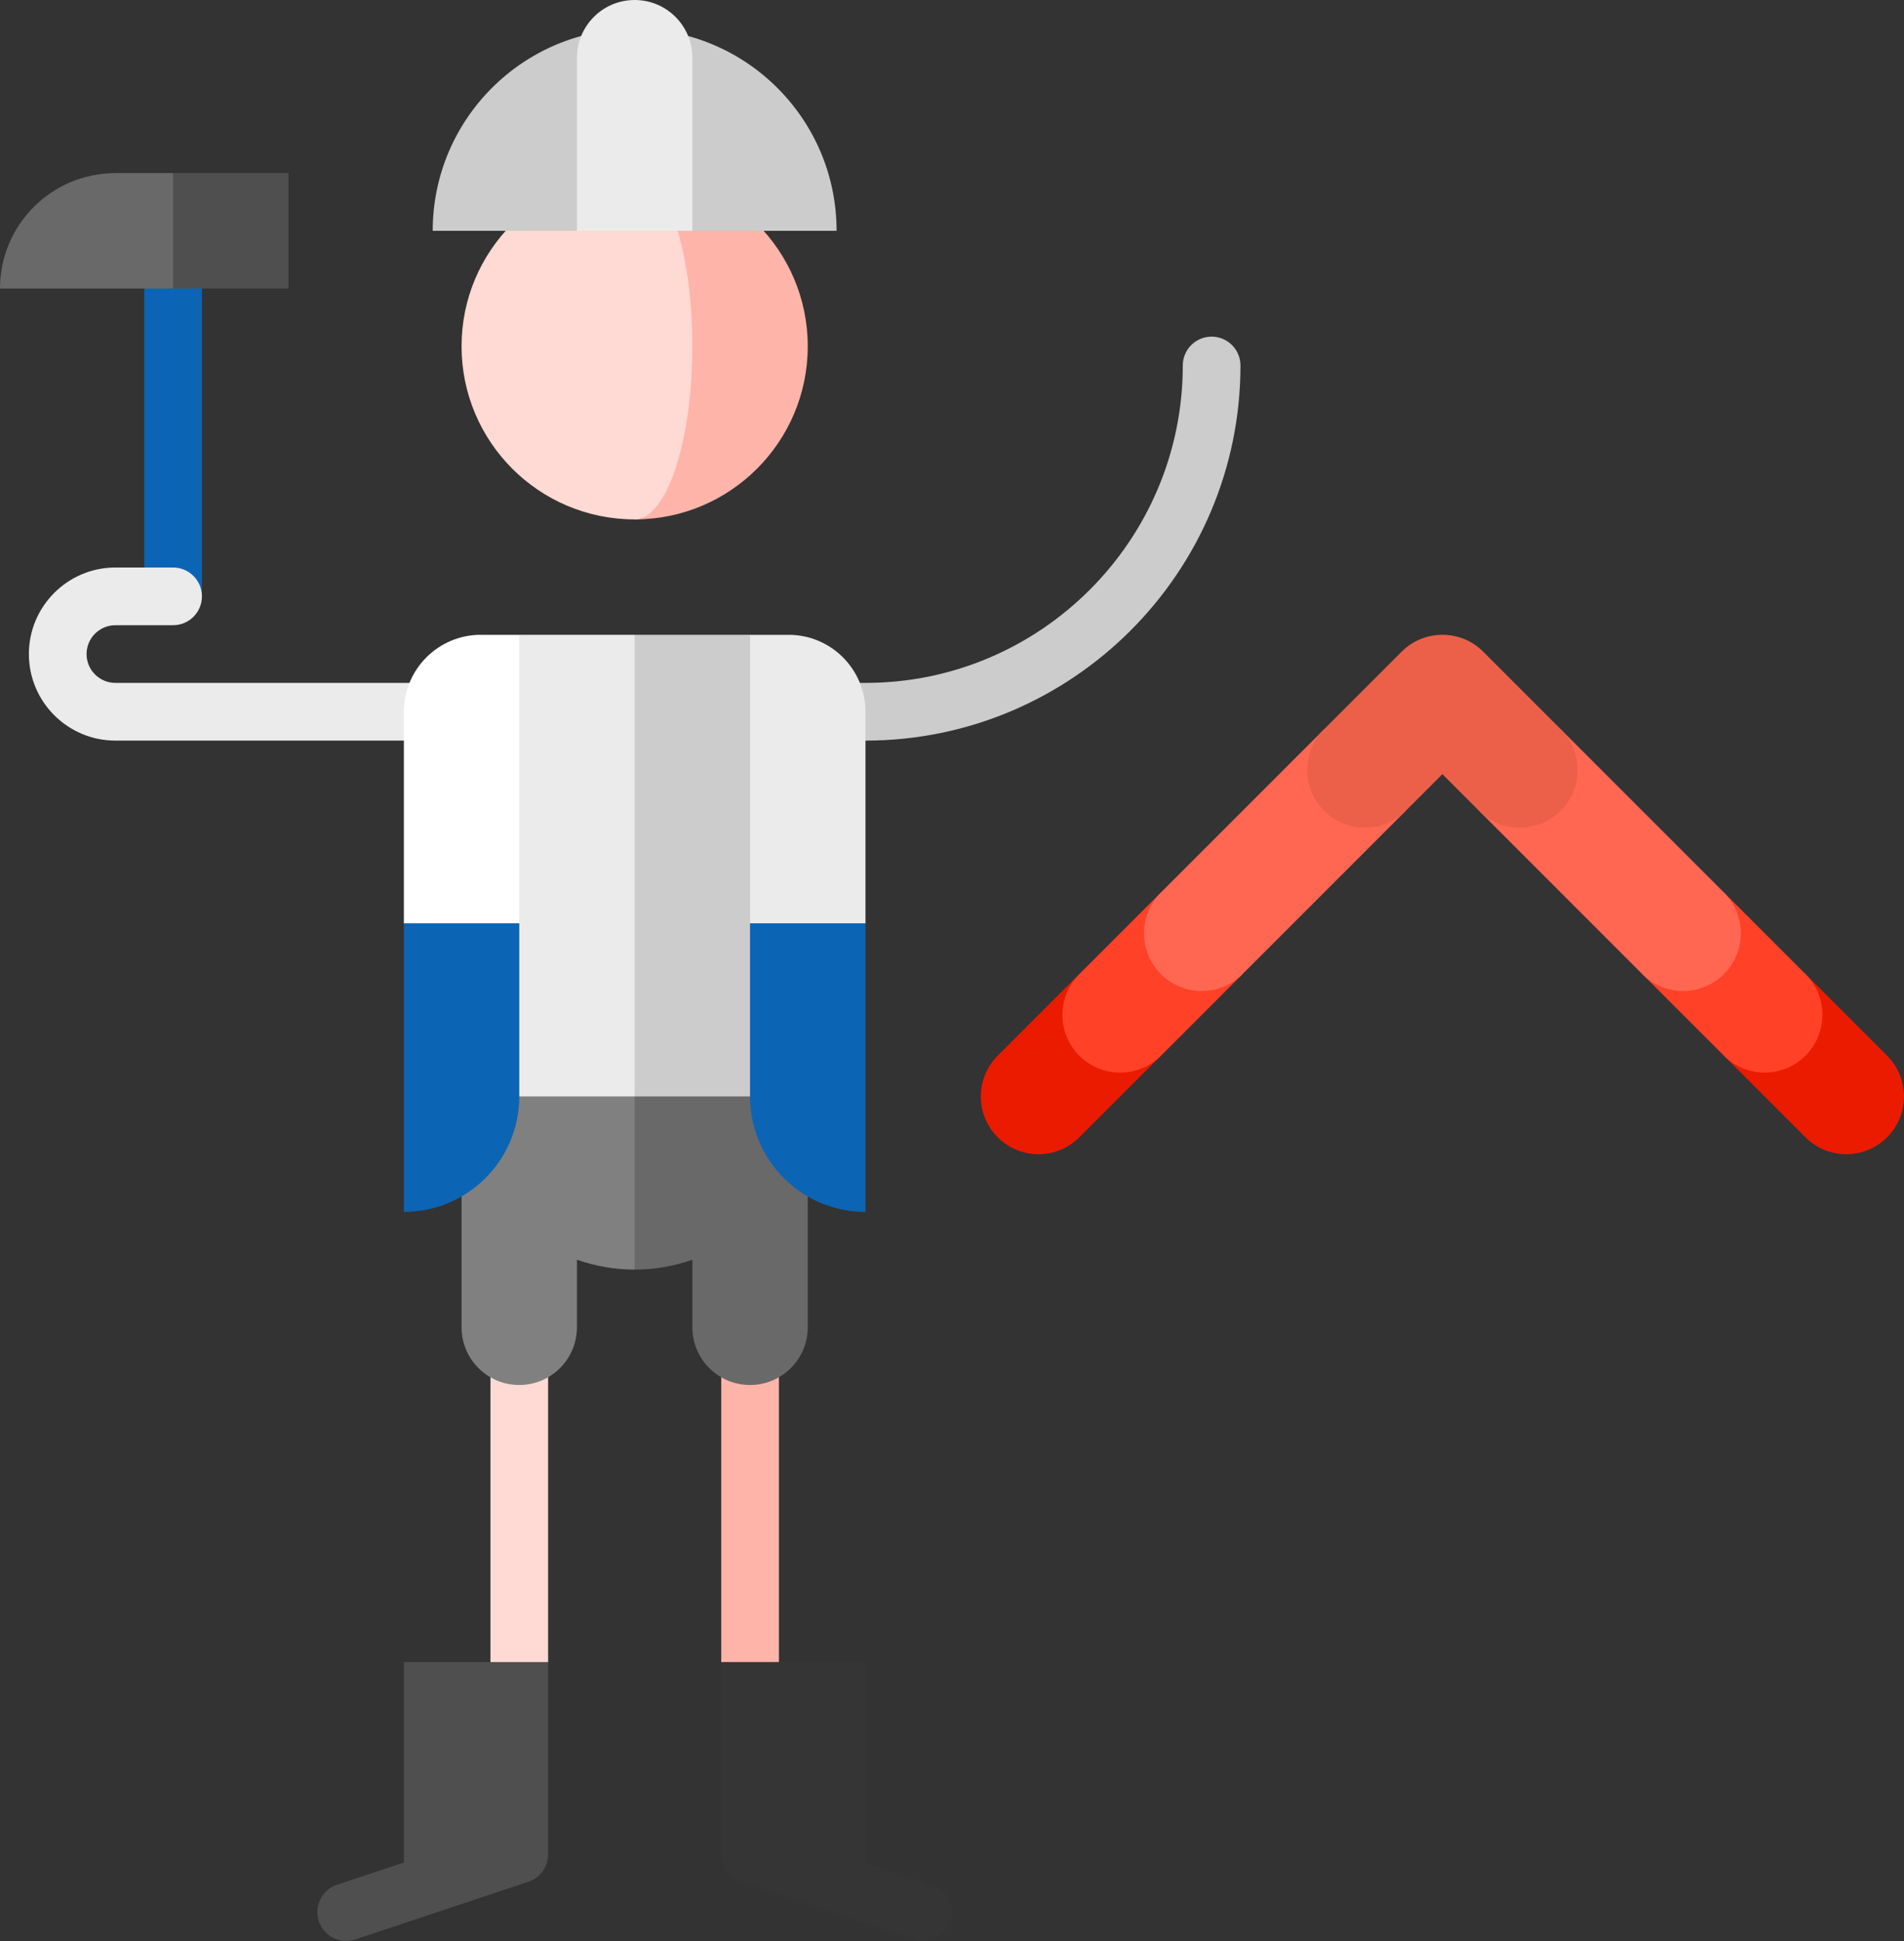 <svg xmlns="http://www.w3.org/2000/svg" id="Capa_1" data-name="Capa 1" viewBox="0 0 502.36 512"><rect x="0" y="0" width="502.36" height="512" fill="#333333" stroke="none"/><path d="M38.06,60.89h15.22v96.41h-15.22V60.89Z" style="fill: #0c64b4;"></path><path d="M30.45,180.14c-4.2,0-7.61-3.41-7.61-7.61s3.41-7.61,7.61-7.61h15.22c4.2,0,7.61-3.41,7.61-7.61s-3.41-7.61-7.61-7.61h-15.22c-12.59,0-22.83,10.24-22.83,22.83s10.24,22.83,22.83,22.83H167.45v-15.22H30.45Z" style="fill: #ebebeb;"></path><path d="M319.68,88.8c-4.2,0-7.61,3.41-7.61,7.61,0,46.17-37.56,83.73-83.73,83.73h-60.89v15.22h60.89c54.56,0,98.95-44.39,98.95-98.95,0-4.2-3.41-7.61-7.61-7.61Z" style="fill: #ccc;"></path><path d="M205.51,299.05h-15.22v139.38l15.22,20.3v-159.67Z" style="fill: #ffb4a9;"></path><path d="M245.97,497.17l-17.63-5.88v-52.87h-38.06v50.74c0,3.28,2.1,6.18,5.2,7.22l45.67,15.22c3.99,1.33,8.3-.83,9.63-4.81,1.33-3.99-.83-8.3-4.81-9.63Z" style="fill: #353535;"></path><path d="M129.4,299.05v159.67l15.22-20.3v-139.38h-15.22Z" style="fill: #ffd9d4;"></path><path d="M88.93,497.17l17.63-5.88v-52.87h38.06v50.74c0,3.28-2.1,6.18-5.2,7.22l-45.67,15.22c-3.99,1.33-8.3-.83-9.63-4.81-1.33-3.99,.83-8.3,4.81-9.63Z" style="fill: #4f4f4f;"></path><path d="M45.67,45.67l-15.22,15.22,15.22,15.22h30.45v-30.45h-30.45Z" style="fill: #4f4f4f;"></path><path d="M30.45,45.67C13.63,45.67,0,59.3,0,76.11H45.67v-30.45h-15.22Z" style="fill: #696969;"></path><path d="M137.01,228.34l30.45,106.56c5.34,0,10.46-.92,15.22-2.61v17.83c0,8.41,6.82,15.22,15.22,15.22s15.22-6.82,15.22-15.22v-91.34l-76.11-30.45Z" style="fill: #696969;"></path><path d="M121.78,228.34v121.78c0,8.4,6.82,15.22,15.22,15.22s15.22-6.82,15.22-15.22v-17.83c4.76,1.68,9.88,2.61,15.22,2.61v-106.56h-45.67Z" style="fill: gray;"></path><path d="M197.9,167.45h-30.45l-15.22,60.89,15.22,60.89h45.67v-106.56l-15.22-15.22Z" style="fill: #ccc;"></path><path d="M137.01,167.45l-15.22,15.22v106.56h45.67v-121.78h-30.45Z" style="fill: #ebebeb;"></path><path d="M126.86,167.45c-11.21,0-20.3,9.09-20.3,20.3v55.82l15.22,15.22,15.22-15.22v-76.11h-10.15Z" style="fill: #fff;"></path><path d="M106.56,319.68c16.82,0,30.45-13.63,30.45-30.45v-45.67h-30.45v76.11Z" style="fill: #0c64b4;"></path><path d="M208.05,167.45c11.21,0,20.3,9.09,20.3,20.3v55.82l-15.22,15.22-15.22-15.22v-76.11h10.15Z" style="fill: #ebebeb;"></path><path d="M228.34,319.68c-16.82,0-30.45-13.63-30.45-30.45v-45.67h30.45v76.11Z" style="fill: #0c64b4;"></path><path d="M213.12,91.34c0,25.22-20.45,45.67-45.67,45.67V45.67c25.22,0,45.67,20.45,45.67,45.67Z" style="fill: #ffb4a9;"></path><path d="M167.45,137.01c-25.22,0-45.67-20.45-45.67-45.67s20.45-45.67,45.67-45.67c8.41,0,15.22,20.45,15.22,45.67s-6.82,45.67-15.22,45.67Z" style="fill: #ffd9d4;"></path><path d="M167.45,7.61l-13.32,29.97,28.54,23.31h38.06c0-29.43-23.85-53.28-53.28-53.28Z" style="fill: #ccc;"></path><path d="M114.17,60.89h38.06l15.22-53.28c-29.43,0-53.28,23.85-53.28,53.28Z" style="fill: #ccc;"></path><path d="M167.45,0c-8.41,0-15.22,6.82-15.22,15.22V60.89h30.45V15.22c0-8.41-6.82-15.22-15.22-15.22Z" style="fill: #ebebeb;"></path><path d="M284.78,256.94l-21.53,21.53c-5.95,5.95-5.95,15.58,0,21.53s15.58,5.95,21.53,0l21.53-21.53-21.53-21.53Z" style="fill: #eb1b00;"></path><path d="M306.31,235.42l-21.53,21.53c-5.95,5.95-5.95,15.58,0,21.53s15.58,5.95,21.53,0l21.53-21.53-21.53-21.53Z" style="fill: #ff4128;"></path><path d="M349.36,192.36l-43.06,43.06c-5.95,5.95-5.95,15.58,0,21.53s15.58,5.95,21.53,0l43.06-43.06-21.53-21.53Z" style="fill: #ff6753;"></path><path d="M497.9,278.47l-21.53-21.53-21.53,21.53,21.53,21.53c5.95,5.95,15.58,5.95,21.53,0,5.95-5.94,5.95-15.58,0-21.53Z" style="fill: #eb1b00;"></path><path d="M476.37,278.47c5.95-5.95,5.95-15.58,0-21.53l-21.53-21.53-21.53,21.53,21.53,21.53c5.95,5.95,15.58,5.95,21.53,0Z" style="fill: #ff4128;"></path><path d="M454.84,235.42l-43.06-43.06-21.53,21.53,43.06,43.06c5.95,5.95,15.58,5.95,21.53,0s5.95-15.58,0-21.53Z" style="fill: #ff6753;"></path><path d="M411.79,213.89c5.95-5.95,5.95-15.58,0-21.53l-20.45-20.45c-5.95-5.95-15.58-5.95-21.53,0l-20.45,20.45c-5.95,5.95-5.95,15.58,0,21.53s15.58,5.95,21.53,0l9.68-9.68,9.68,9.68c5.95,5.94,15.58,5.94,21.53,0Z" style="fill: #ec6049;"></path></svg>
